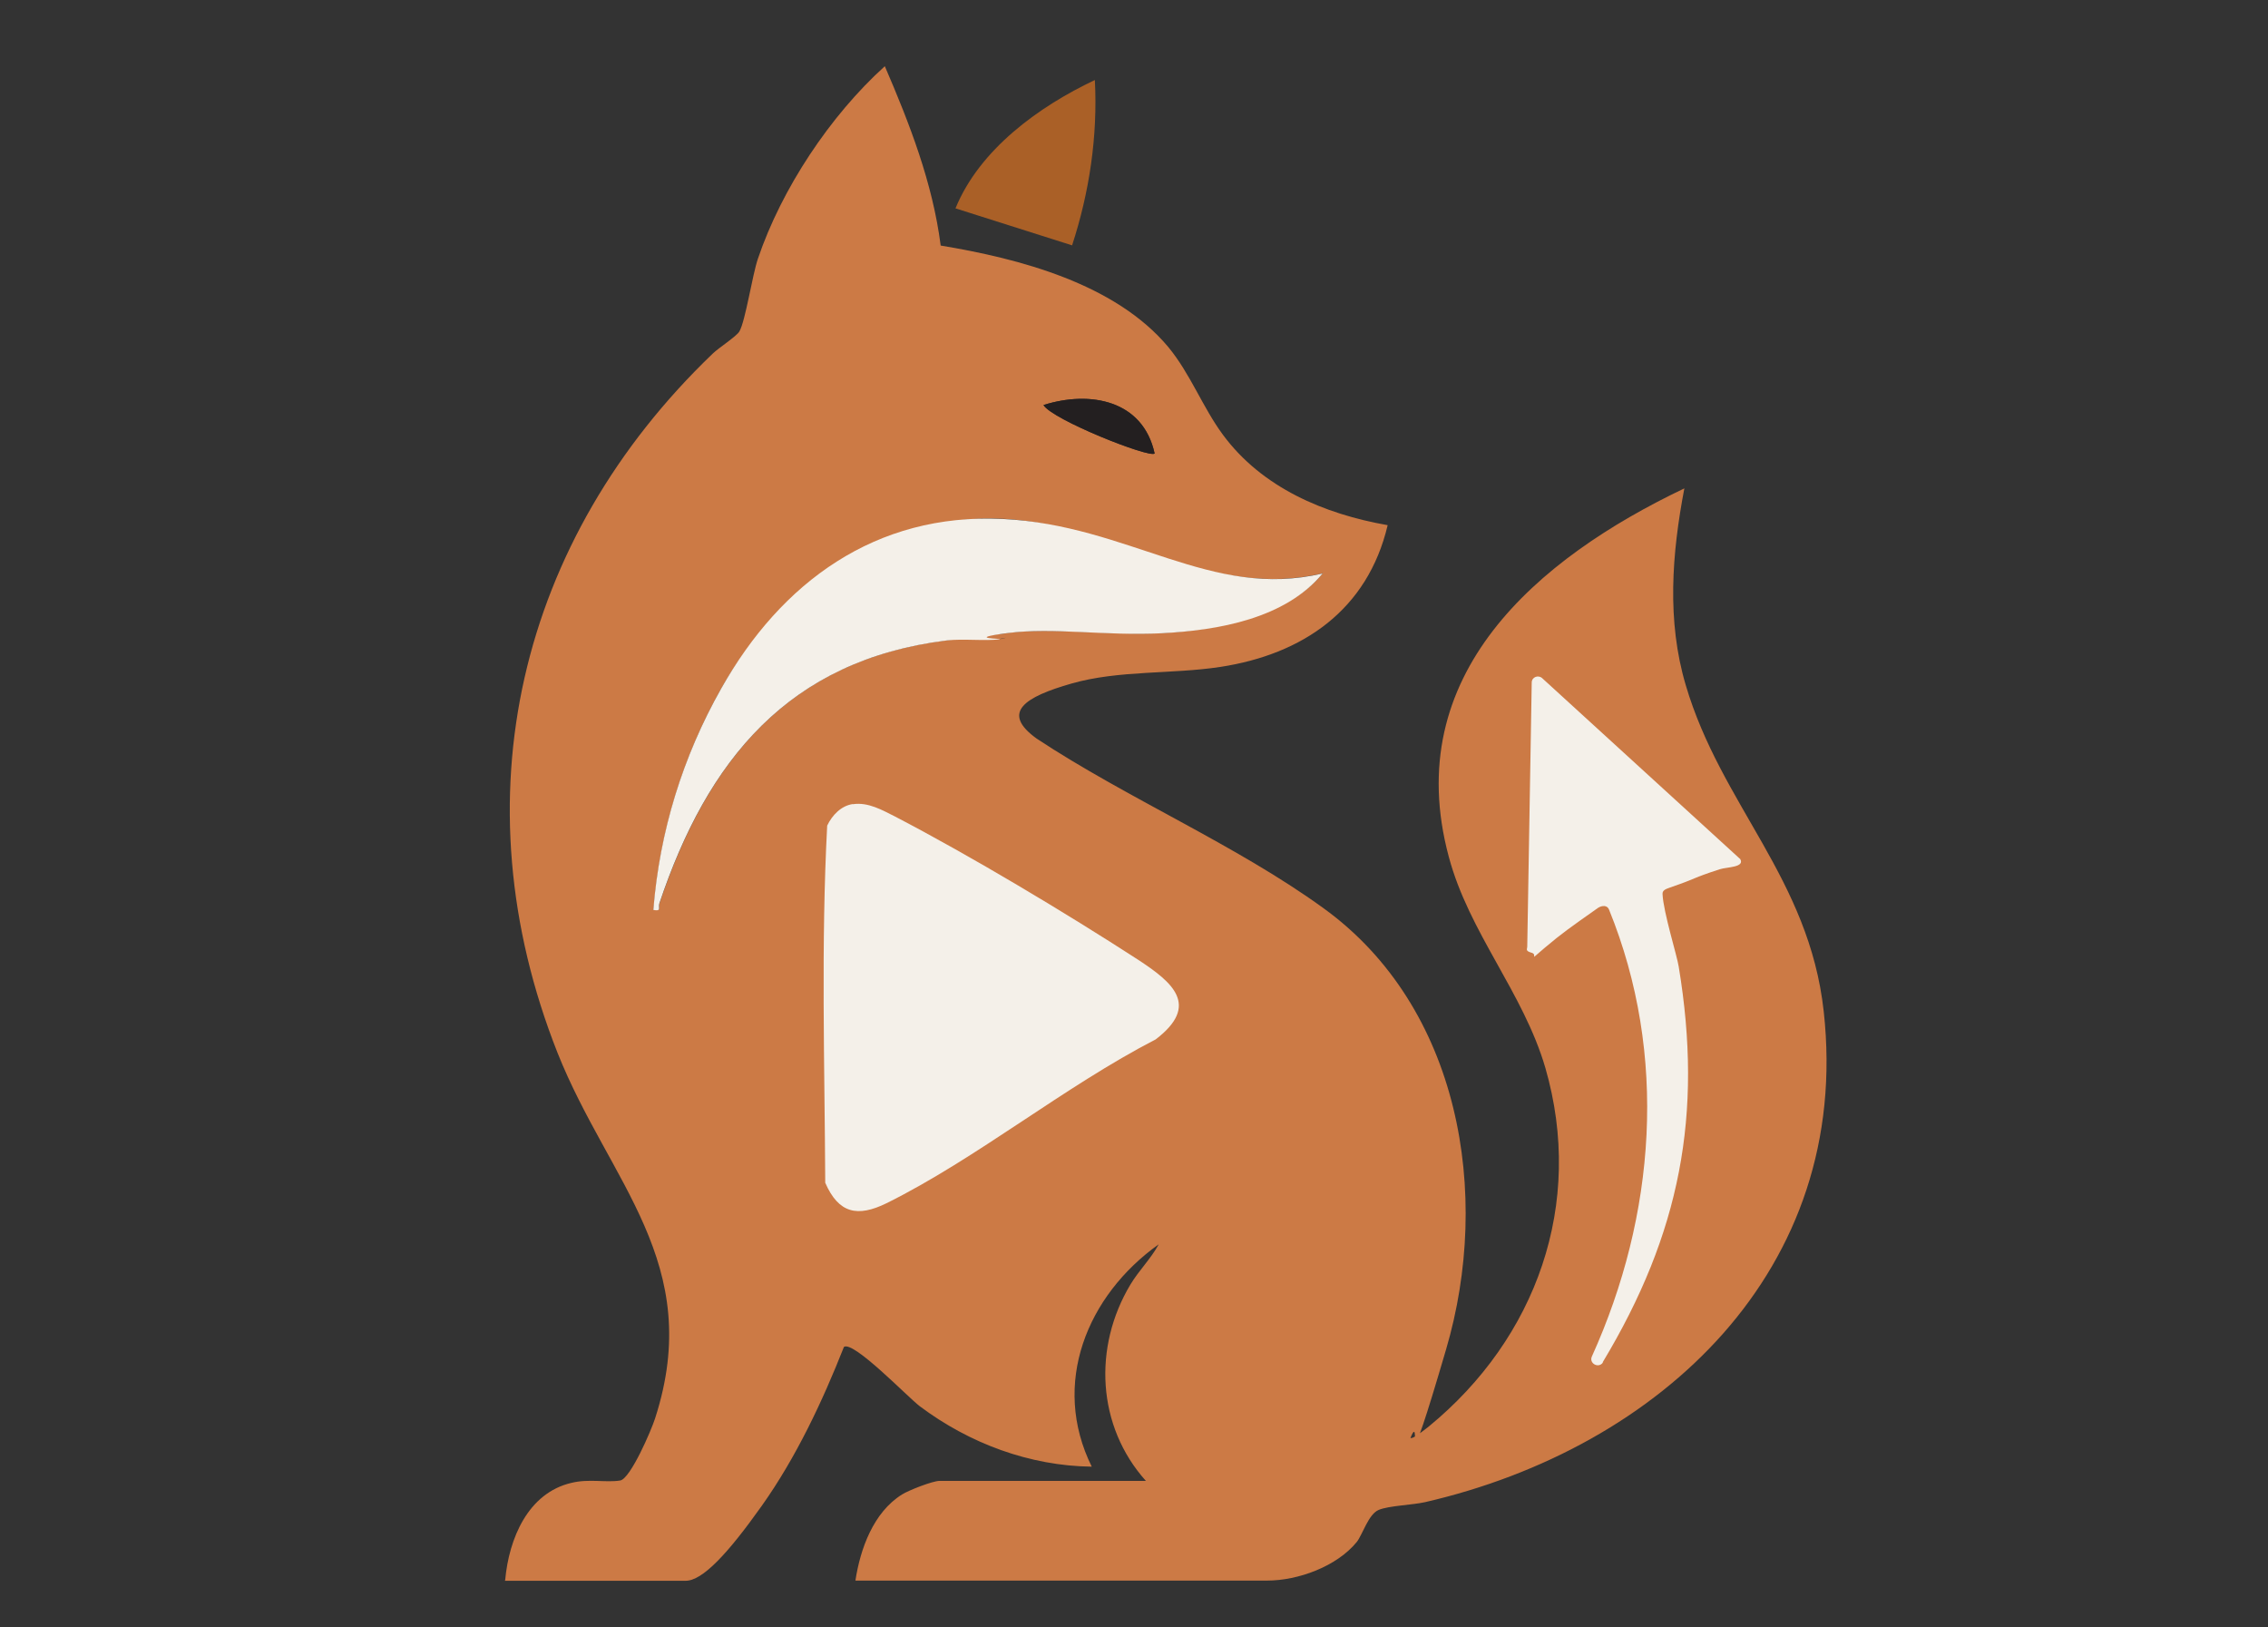 <?xml version="1.0" encoding="UTF-8"?>
<svg xmlns="http://www.w3.org/2000/svg" version="1.1" viewBox="0 0 1165 835.6">
  <rect x="0" y="0" width="1165" height="835.6" fill="#333333" stroke="none"/>
  <defs>
    <style>
      .cls-1 {
        fill: #231f20;
      }

      .cls-2 {
        fill: #aa6027;
      }

      .cls-3 {
        fill: #cc7a45;
      }

      .cls-4 {
        fill: #f4f0e9;
      }
    </style>
  </defs>
  <!-- Generator: Adobe Illustrator 28.7.5, SVG Export Plug-In . SVG Version: 1.2.0 Build 176)  -->
  <g>
    <g id="Layer_1">
      <g id="Layer_1-2" data-name="Layer_1">
        <g id="option_1">
          <path class="cls-3" d="M259.5,811.4c1.9-21.1,11.6-44.7,34.1-49.9,9.1-2.2,17.6,0,25-1.2,5.3-1,16-25.9,17.9-31.9,25.8-79.7-23.7-121.4-50.1-187.7-51.7-130.6-20.1-263.5,79.8-359.2,2.9-2.8,12.3-8.9,13.6-11.3,3.1-5.3,6.6-28.7,9.5-37.3,12.2-36,37.1-73.5,65.2-98.9,12.7,29.4,24.6,60,28.7,92.1,40.4,6.7,89.6,19.5,116.9,52.1,11.4,13.8,17.6,30.9,28.1,45.1,20.1,27.2,52.1,40.7,84.6,46.4-10.3,43.5-43.5,66.3-86,72.8-25,3.8-52.1,1.6-76.3,8.5s-36.6,14.9-18,28.3c46.3,30.6,102.5,54.6,147.2,87,70.3,50.7,86.6,146.9,63.1,226.7-23.4,79.8-12,30.3-18.3,45.4,1,1,8.1-4.8,9.5-5.9,55.2-45.3,80-114.2,59.8-184.1-11.3-38.7-39.2-69.4-49.6-108.4-25.2-93.6,45.5-153.2,121-189.2-6.4,33.5-9.1,68,.7,101,18.2,61.7,63.4,99.3,70.9,167.7,14.6,132.8-84.2,224.1-204.7,251.9-6.6,1.5-18.6,1.8-23.9,4-5.3,2.2-8.3,12.7-11.3,16.5-10.3,12.6-30.2,19.8-46,19.8h-211.5c2.5-16.3,9.2-35,23.9-44.2,3.5-2.2,15.8-7,19.3-7h106c-25.2-28.1-27.2-68.8-7.9-100.9,4.4-7.3,10.5-13.2,14.5-20.6-36.8,26.2-55.5,71.6-34.4,114.2-31.9-.4-62.8-11.9-88.3-31-6.2-4.7-34.1-33.8-39-30.5-11.1,28.1-24.6,56.8-42.2,81.6s-30.5,38.5-39.1,38.5h-92.8v-.3ZM593.1,232.9c-5.9-27.4-33.1-32.5-57.1-24.9,4.4,7.5,54.6,27.4,57.1,24.9ZM679.5,294.4c-57.6,13.8-108.1-25.2-164.5-28-56.4-2.8-113.6,32.5-144.4,87-19.8,35-31.6,73.5-34.9,113.8,4.4.7,2.3-1.2,3.1-3.4,24.7-73.4,66.2-124.9,147.6-135s19.9.4,27.2-.6,1.5-2.8,4.2-3.2c23.4-2.9,54.5,1.5,79.2.1,24.7-1.3,63.4-7.5,82.6-30.8h-.3Z"/>
          <path class="cls-2" d="M562.4,41.1c1.5,28.9-2.8,57.6-11.7,84.9l-59.9-19c12.4-30.3,42.8-52.3,71.6-65.9Z"/>
          <path class="cls-4" d="M438.1,413c7.9-1.2,15.2,3.1,21.8,6.4,38.8,20.2,87.7,49.5,124.6,73.4,17.7,11.6,32.2,23.4,9.1,41-46.6,24-92,61.2-138.2,84.1-14.9,7.3-24.6,5.3-31.5-10.5-.3-60.9-2.2-122.6,1-183.4,2.5-5.3,7.2-10.3,13.3-11.1h-.1Z"/>
          <path class="cls-4" d="M679.5,294.4c-19.2,23.3-53.7,29.3-82.6,30.8-28.9,1.5-55.8-3.1-79.2-.1s-1.3,2.8-4.2,3.2c-7.3,1-18.9-.4-27.2.6-81.3,10.1-122.9,61.5-147.6,135-.7,2.3,1.3,4.2-3.1,3.4,3.2-40.3,15.1-78.8,34.9-113.8,30.8-54.5,79.2-90.1,144.4-87,65.2,3.1,106.9,41.6,164.5,28h.3Z"/>
          <path class="cls-4" d="M893.8,441c2.8,4.5-6.7,4.2-10.4,5.4-15.4,5-10,4-25.6,9.4-1.9.7-4,1.3-3.8,3.4.4,9.2,7.5,31.8,8.3,37.2,12.6,76,.7,137.1-39,203.1v.3h0c-2.3,3.1-7.2.3-5.6-3.2,32.7-72.3,39.2-154.8,8.8-229.5-.9-2.3-3.5-2.2-5.6-.9-14.6,10.3-18.5,13-27.5,20.6s-3.1,3.5-6.6,2.5-2.3-1.8-2.3-3.2l2.3-135.6c0-2.8,3.4-4.1,5.4-2.2l101.5,92.7h0Z"/>
          <path class="cls-1" d="M593.1,232.9c-2.5,2.5-52.7-17.4-57.1-24.9,24-7.6,51.1-2.5,57.1,24.9Z"/>
        </g>
      </g>
    </g>
  </g>
</svg>